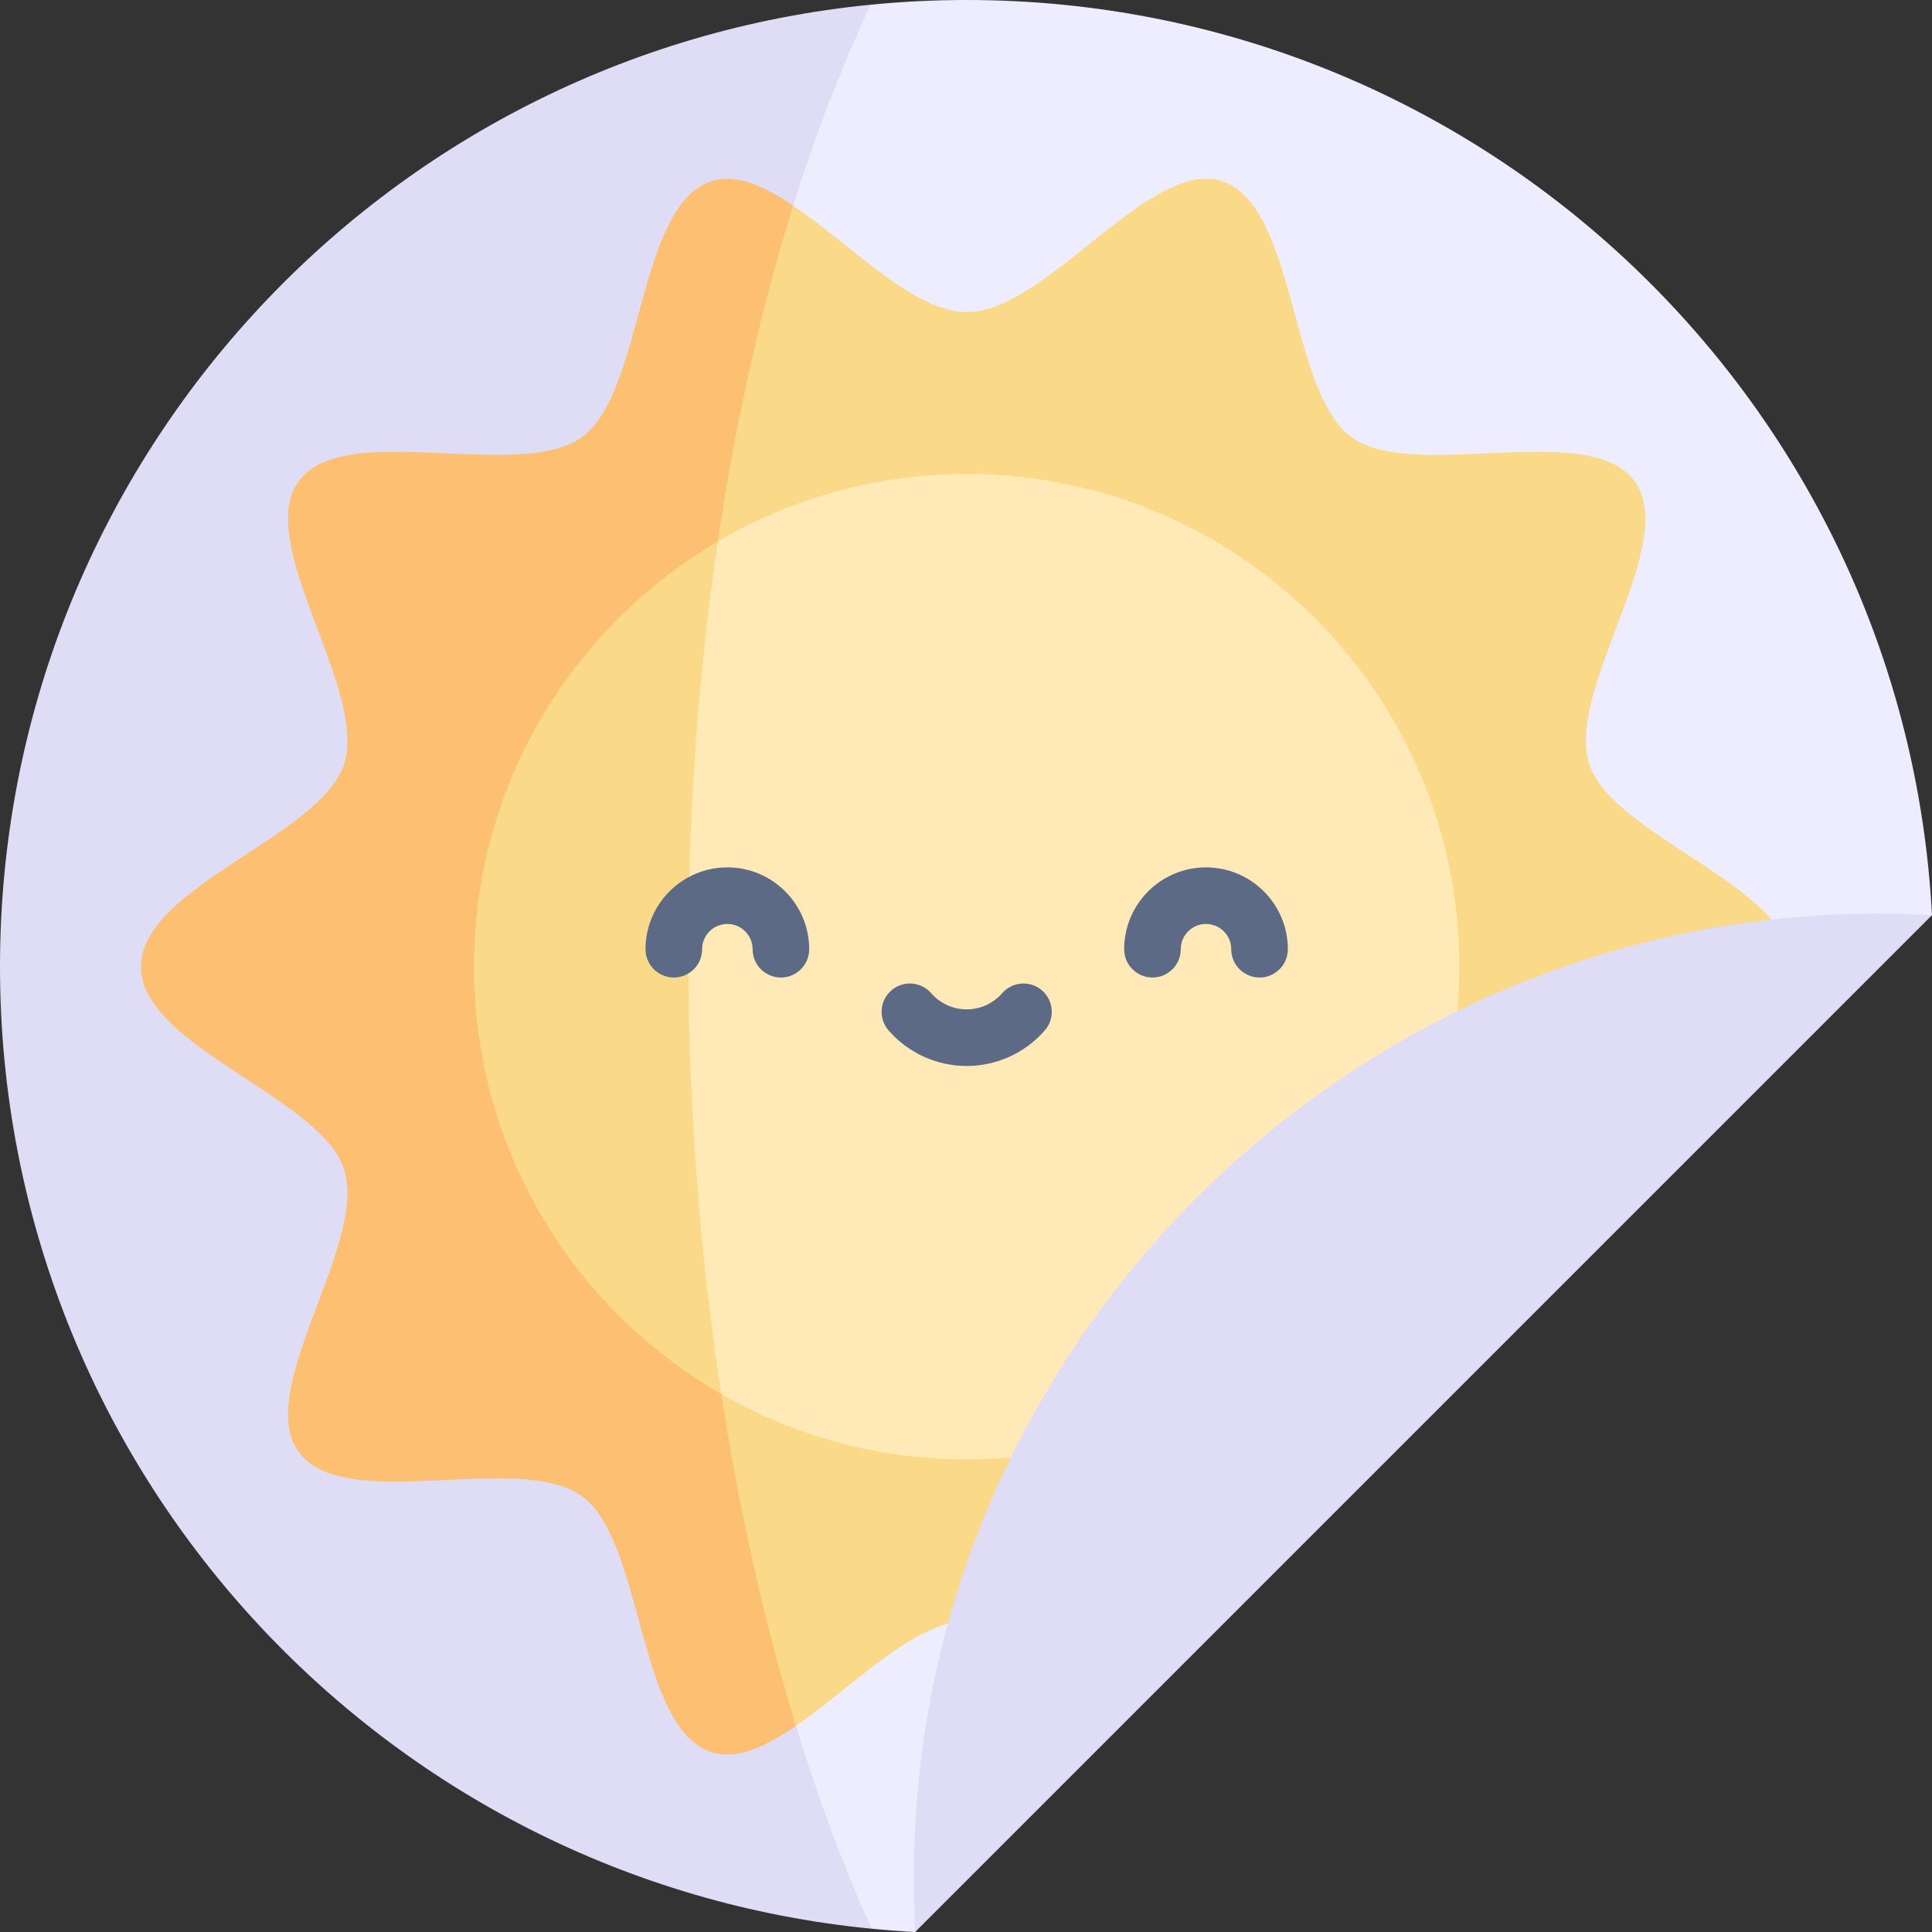 <?xml version="1.0" encoding="UTF-8"?> <svg xmlns="http://www.w3.org/2000/svg" id="Capa_1" height="512" viewBox="0 0 512 512" width="512"><rect x="0" y="0" width="512" height="512" fill="#333333" stroke="none"/><g><path d="m511.993 242.516-166.685 99.924-102.791 169.56c-3.866-.206-7.701-.495-11.515-.866-124.246-139.369-105.04-378.44-.268-509.887 8.371-.824 16.856-1.247 25.443-1.247 136.902 0 248.723 107.388 255.816 242.516z" fill="#eeecff"></path><path d="m231.002 511.134c-129.665-12.639-231.002-121.964-231.002-254.959 0-132.891 101.203-242.155 230.734-254.928-66.389 141.438-62.575 370.697.268 509.887z" fill="#deddf5"></path><path d="m474.994 256.175c0 21.164-47.596 34.535-53.792 53.627l-140.758 131.386c-8.433-6.381-16.742-11.546-24.267-11.546-13.783 0-30.195 17.34-45.246 27.731-65.256-108.859-72.838-289.299-.722-402.881 15.247 10.319 31.968 28.226 45.967 28.226 21.164 0 48.545-40.895 67.637-34.7 19.783 6.433 17.845 55.823 34.318 67.812 16.628 12.103 62.967-4.917 75.08 11.711 11.989 16.474-18.443 55.225-12.01 75.017 6.197 19.093 53.793 32.463 53.793 53.617z" fill="#fad989"></path><path d="m210.931 457.373c-8.051 5.567-15.721 9.134-22.381 6.969-19.793-6.433-17.845-55.823-34.318-67.812-16.639-12.103-62.977 4.917-75.08-11.711-11.989-16.474 18.432-55.225 12.01-75.018-6.196-19.092-53.802-32.463-53.802-53.627 0-21.154 47.607-34.524 53.802-53.616 6.423-19.793-23.999-58.544-12.01-75.017 12.103-16.628 58.441.392 75.08-11.711 16.474-11.989 14.525-61.379 34.318-67.812 6.464-2.093 13.865 1.196 21.659 6.474-38.143 121.687-36.256 282.237.722 402.881z" fill="#fdc072"></path><path d="m386.75 256.175c0 72.121-58.462 130.572-130.573 130.572-23.68 0-45.885-6.299-65.029-17.319-34.354-68.93-35.365-155.36-.938-225.95 19.36-11.35 41.906-17.865 65.967-17.865 72.111.001 130.573 58.452 130.573 130.562z" fill="#ffeab7"></path><path d="m191.148 369.428c-39.164-22.546-65.534-64.812-65.534-113.253 0-48.049 25.947-90.027 64.596-112.696-10.855 73.389-10.278 152.89.938 225.949z" fill="#fad989"></path><path d="m242.164 498.336c-.473-146.275 123.853-263.997 269.836-255.815l-269.475 269.474c-.237-4.526-.361-9.082-.361-13.659z" fill="#deddf5"></path><g><path d="m206.947 259.054c-4.143 0-7.5-3.358-7.5-7.5 0-3.689-3.001-6.69-6.69-6.69-3.688 0-6.689 3.001-6.689 6.69 0 4.142-3.357 7.5-7.5 7.5s-7.5-3.358-7.5-7.5c0-11.96 9.729-21.69 21.689-21.69s21.69 9.73 21.69 21.69c0 4.142-3.358 7.5-7.5 7.5z" fill="#5d6a85"></path></g><g><path d="m333.794 259.054c-4.143 0-7.5-3.358-7.5-7.5 0-3.689-3.001-6.69-6.69-6.69s-6.69 3.001-6.69 6.69c0 4.142-3.357 7.5-7.5 7.5s-7.5-3.358-7.5-7.5c0-11.96 9.73-21.69 21.69-21.69s21.69 9.73 21.69 21.69c0 4.142-3.358 7.5-7.5 7.5z" fill="#5d6a85"></path></g><g><path d="m256.18 282.497c-7.937 0-15.484-3.437-20.707-9.43-2.722-3.123-2.396-7.86.727-10.582 3.122-2.722 7.859-2.397 10.582.726 2.373 2.723 5.799 4.285 9.398 4.285s7.024-1.562 9.397-4.285c2.722-3.123 7.459-3.448 10.582-.726 3.122 2.721 3.448 7.459.727 10.582-5.222 5.993-12.77 9.43-20.706 9.43z" fill="#5d6a85"></path></g></g></svg> 